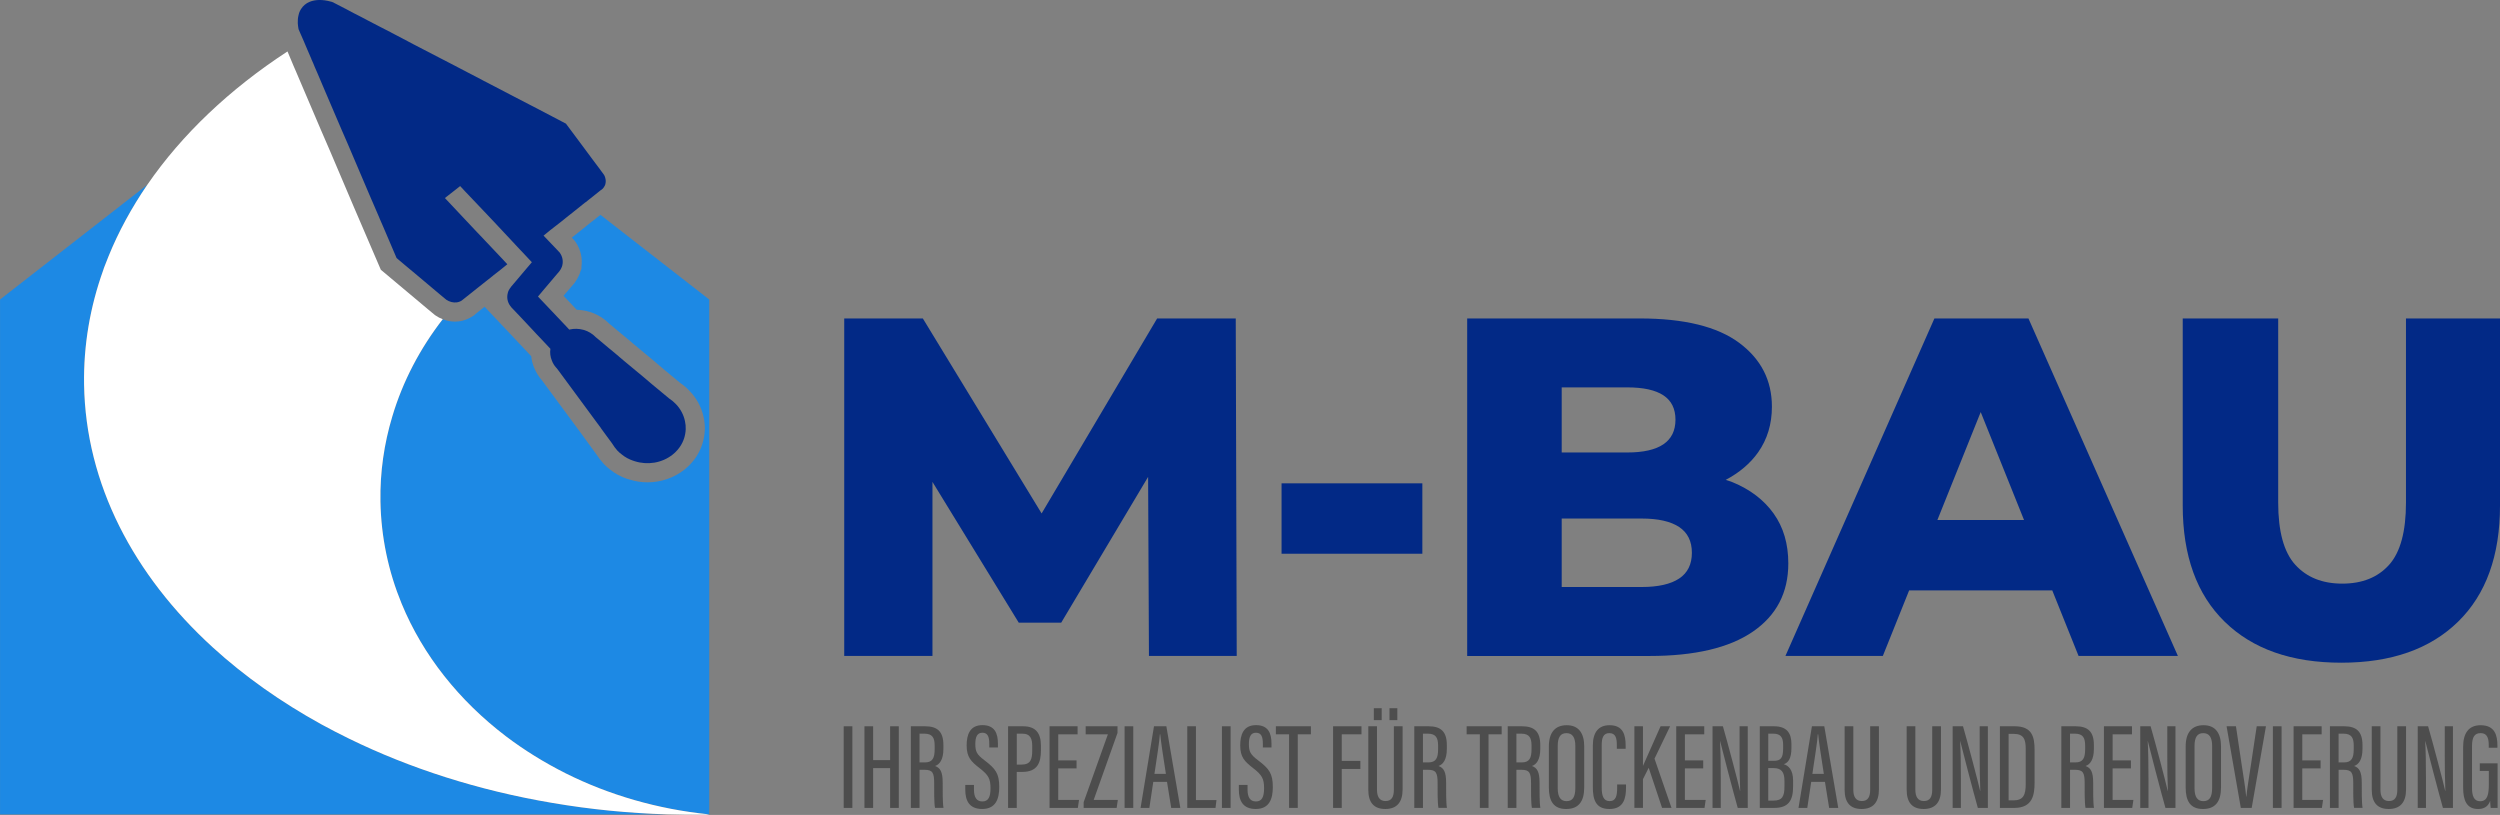 <svg xmlns="http://www.w3.org/2000/svg" id="Layer_1" data-name="Layer 1" viewBox="0 0 196.634 64.096"><rect x="0" y="0" width="196.634" height="64.096" fill="#808080" stroke="none"/><defs><style>      .cls-1 {        fill: #fff;      }      .cls-2 {        fill: #4d4d4d;      }      .cls-3 {        fill: #022986;      }      .cls-4 {        fill: #1d89e4;      }    </style></defs><path class="cls-3" d="M53.933,33.776c-.02,.48-.17,.95-.45,1.36-.03,.04-.05,.07-.08,.11-.04,.05-.08,.1-.13,.16l-.02,.02c-.1,.12-.22,.23-.36,.34-.84,.66-1.97,.83-2.97,.51-.05-.01-.1-.03-.15-.05-.29-.1-.58-.25-.83-.45-.14-.1-.26-.21-.38-.33-.16-.18-.3-.37-.42-.57l-.53-.72-.35-.48v-.01l-.35-.47-2.97-4.03-.16-.21c-.01-.01-.03-.03-.05-.05-.14-.16-.25-.34-.32-.53-.13-.3-.17-.63-.12-.94l-.43-.46-.72-.76-.25-.27-.91-.97-.78-.82h.01c-.02-.02-.04-.04-.06-.07-.01-.01-.02-.03-.03-.04-.21-.29-.27-.64-.19-.97,.03-.16,.11-.32,.22-.45l.02-.03v-.01l.72-.85,.6-.71,.01-.01,.33-.39-.73-.78-.21-.22-.15-.16-1.88-2.01-1.48-1.56-.79-.83-.12-.13-.28-.3-.47,.37-.73,.57,2.53,2.69,.08,.08,1.92,2.03,.38,.41-.43,.35-.01,.01-.28,.22-.35,.27-.08,.07-.76,.6-1.66,1.32-.01,.01c-.12,.08-.26,.13-.41,.15-.26,.03-.56-.04-.81-.21l-.47-.39-1.95-1.64-.78-.65-.71-.6-.59-1.38-.47-1.1-.27-.62-.04-.1-.56-1.3-.05-.11-1.87-4.39-.47-1.08-.27-.63-1.04-2.43-.62-1.46-.18-.41-.13-.32-.14-.31-.01-.04-.04-.09-.28-.65-.27-.64-.21-.48v-.01l-.01-.01-.19-.44c-.03-.16-.05-.32-.06-.47-.01-.23,.01-.44,.06-.63,.01-.05,.02-.1,.04-.16,.04-.12,.09-.23,.16-.33,.16-.25,.38-.44,.67-.56,.43-.18,1.01-.2,1.66-.02,.06,.01,.11,.03,.16,.05l.09,.04,.04,.03h.01l.93,.48,.41,.22,.21,.11,.55,.28,.49,.26,.5,.26,.54,.28,.82,.42,.03,.02,.9,.47,.83,.44,1.93,1,.89,.46,2.59,1.35,.07,.04,.58,.3,1.88,.98,1.12,.58,.27,.14,.08,.04,2.58,1.35,.44,.59,.67,.9,.46,.62,.49,.66,.54,.72,.01,.01,.18,.25,.2,.27c.04,.06,.07,.13,.09,.2,.03,.1,.05,.19,.05,.28,0,.07,0,.14-.02,.21,0,.03-.01,.06-.02,.09-.02,.04-.03,.08-.05,.11-.04,.08-.1,.16-.17,.23-.01,0-.02,.01-.02,.01l-.03,.03-.09,.06-1.19,.95h-.01l-.04,.03-.15,.12-.75,.6-.63,.5-.08,.07-.02,.01-.08,.07-1.04,.81-.5,.41,.45,.47,.43,.45,.23,.24,.09,.1,.06,.06c.01,.01,.02,.02,.02,.03,.21,.29,.27,.64,.2,.96v.01c-.02,.05-.03,.09-.04,.13-.05,.13-.11,.24-.19,.34-.01,.01-.02,.02-.03,.04l-.13,.15-.55,.65-.45,.53-.53,.63,.56,.59,1.64,1.73,.26,.28c.73-.18,1.55,.03,2.09,.6l.23,.19,.75,.63,.33,.27,.49,.41,.03,.03,.45,.38,1.47,1.22,.67,.57,1.34,1.11c.2,.13,.39,.29,.55,.46,.37,.39,.6,.85,.7,1.32,.05,.22,.07,.44,.06,.66Z"></path><path class="cls-4" d="M43.463,63.156c2.92,.5,5.93,.8,9.03,.9H.003V23.556L11.583,14.536c-1.23,1.8-2.26,3.68-3.05,5.63-.12,.29-.23,.59-.35,.89-.02,.07-.05,.14-.07,.21-1.03,2.88-1.55,5.89-1.5,8.99,.13,7.82,3.89,14.97,10.12,20.66,2.49,2.27,5.37,4.31,8.57,6.07,.7,.38,1.41,.75,2.15,1.11,4.78,2.34,10.19,4.08,16.01,5.06Z"></path><path class="cls-4" d="M55.783,23.556v40.5c-4.07-.41-7.88-1.53-11.27-3.22-1.69-.85-3.28-1.83-4.74-2.94-3.66-2.79-6.51-6.36-8.18-10.41-1.04-2.52-1.62-5.23-1.67-8.05-.04-2.3,.29-4.54,.93-6.67,.82-2.76,2.18-5.35,3.97-7.66,.31,.13,.64,.19,.97,.19,.1,0,.2-.01,.31-.02,.38-.05,.74-.19,1.05-.39l.17-.11,.04-.05,.75-.6,1.78,1.88,1.89,2.01c.03,.32,.11,.62,.22,.88,.14,.36,.34,.7,.64,1.04l3.07,4.16,1.18,1.62c.16,.25,.35,.5,.61,.79,.18,.18,.36,.34,.5,.44,.37,.3,.8,.53,1.24,.69,.09,.03,.18,.06,.27,.08,.46,.15,.94,.22,1.42,.22,1.05,0,2.08-.35,2.89-.99,.21-.17,.39-.33,.54-.51,0,0,.17-.2,.22-.26l.14-.19c.43-.64,.68-1.38,.71-2.14,.02-.35-.02-.71-.09-1.04-.17-.77-.54-1.47-1.08-2.03-.22-.24-.47-.46-.74-.64l-1.27-1.05-.68-.58-1.85-1.54-.05-.05-.87-.72-.92-.77c-.66-.66-1.57-1.04-2.52-1.06l-1.04-1.1,.89-1.04,.02-.04c.14-.19,.26-.41,.36-.65l.04-.12,.01-.05,.09-.22v-.17c.09-.66-.06-1.32-.42-1.88-.06-.1-.14-.2-.24-.3l-.1-.11,.22-.17,.04-.03,.15-.12,1.18-.95h.01l.65-.52,8.56,6.66Z"></path><g><polygon class="cls-3" points="91.014 25.046 81.927 40.384 72.583 25.046 66.401 25.046 66.401 51.593 73.341 51.593 73.341 37.902 80.129 48.976 83.467 48.976 90.303 37.508 90.369 51.593 97.272 51.593 97.196 25.046 91.014 25.046"></polygon><rect class="cls-3" x="100.799" y="38.016" width="11.074" height="5.537"></rect><path class="cls-3" d="M139.501,40.387c-.772-1.074-1.853-1.896-3.243-2.465-.167-.068-.348-.119-.522-.179,1.065-.565,1.925-1.283,2.551-2.172,.72-1.024,1.08-2.219,1.08-3.584,0-2.073-.859-3.748-2.578-5.025-1.72-1.276-4.324-1.915-7.813-1.915h-13.577v26.548h14.335c3.565,0,6.277-.638,8.135-1.915,1.859-1.276,2.788-3.065,2.788-5.366,0-1.542-.386-2.85-1.156-3.925Zm-11.511-9.918c1.264,0,2.213,.209,2.844,.626s.948,1.056,.948,1.915-.317,1.504-.948,1.934c-.632,.43-1.58,.645-2.844,.645h-5.157v-5.12h5.157Zm4.078,15.037c-.671,.442-1.65,.664-2.94,.664h-6.295v-5.385h6.295c1.29,0,2.269,.222,2.94,.664,.669,.443,1.005,1.119,1.005,2.029s-.336,1.587-1.005,2.029Z"></path><path class="cls-3" d="M152.149,25.046l-11.719,26.548h7.661l2.07-5.158h11.257l2.07,5.158h7.812l-11.756-26.548h-7.395Zm.234,15.853l3.407-8.488,3.407,8.488h-6.813Z"></path><path class="cls-3" d="M189.239,25.046v14.488c0,2.275-.443,3.906-1.328,4.892s-2.111,1.479-3.679,1.479-2.8-.493-3.697-1.479c-.898-.986-1.347-2.617-1.347-4.892v-14.488h-7.509v14.715c0,3.944,1.1,6.991,3.3,9.14,2.199,2.149,5.259,3.223,9.178,3.223,3.918,0,6.978-1.074,9.177-3.223,2.2-2.149,3.3-5.196,3.3-9.14v-14.715h-7.395Z"></path></g><g><path class="cls-2" d="M67.042,57.124v6.421h-.683v-6.421h.683Z"></path><path class="cls-2" d="M67.992,57.124h.683v2.662h1.336v-2.662h.683v6.421h-.683v-3.13h-1.336v3.13h-.683v-6.421Z"></path><path class="cls-2" d="M72.325,60.547v2.998h-.683v-6.421h1.122c.965,0,1.438,.416,1.438,1.478v.293c0,.873-.307,1.23-.653,1.353,.407,.15,.597,.457,.597,1.316,0,.549-.01,1.576,.063,1.98h-.666c-.081-.4-.067-1.478-.067-1.929,0-.832-.117-1.068-.753-1.068h-.398Zm0-.58h.42c.61,0,.769-.353,.769-1.039v-.285c0-.588-.159-.937-.803-.937h-.387v2.261Z"></path><path class="cls-2" d="M76.606,61.736v.373c0,.605,.209,.928,.659,.928,.46,0,.642-.332,.642-1.035,0-.752-.165-1.045-.842-1.57-.686-.539-1.035-.863-1.035-1.808,0-.814,.243-1.594,1.251-1.59,.956,.006,1.209,.642,1.209,1.457v.299h-.68v-.279c0-.533-.104-.879-.543-.879-.44,0-.555,.387-.555,.89,0,.598,.119,.822,.708,1.269,.891,.674,1.174,1.049,1.174,2.115,0,.902-.258,1.724-1.342,1.724-1.036,0-1.33-.68-1.33-1.525v-.369h.683Z"></path><path class="cls-2" d="M79.289,57.124h1.174c.954,0,1.409,.484,1.409,1.521v.391c0,.965-.288,1.677-1.456,1.677h-.444v2.832h-.683v-6.421Zm.683,3.013h.382c.728,0,.834-.445,.834-1.113v-.346c0-.519-.113-.973-.774-.973h-.441v2.431Z"></path><path class="cls-2" d="M84.674,60.436h-1.44v2.482h1.635l-.093,.627h-2.225v-6.421h2.206v.633h-1.522v2.052h1.44v.627Z"></path><path class="cls-2" d="M85.234,63.092l1.905-5.335h-1.747v-.633h2.505v.521l-1.875,5.273h1.9l-.093,.627h-2.595v-.453Z"></path><path class="cls-2" d="M89.136,57.124v6.421h-.683v-6.421h.683Z"></path><path class="cls-2" d="M90.709,61.496l-.308,2.049h-.691l1.055-6.421h.973l1.098,6.421h-.716l-.331-2.049h-1.081Zm.993-.629c-.225-1.414-.386-2.506-.446-3.113h-.028c-.023,.496-.253,1.941-.427,3.113h.901Z"></path><path class="cls-2" d="M93.382,57.124h.683v5.806h1.615l-.076,.615h-2.221v-6.421Z"></path><path class="cls-2" d="M96.792,57.124v6.421h-.683v-6.421h.683Z"></path><path class="cls-2" d="M98.124,61.736v.373c0,.605,.209,.928,.658,.928,.46,0,.642-.332,.642-1.035,0-.752-.165-1.045-.841-1.57-.687-.539-1.036-.863-1.036-1.808,0-.814,.244-1.594,1.252-1.59,.956,.006,1.208,.642,1.208,1.457v.299h-.679v-.279c0-.533-.104-.879-.544-.879-.44,0-.554,.387-.554,.89,0,.598,.119,.822,.708,1.269,.891,.674,1.174,1.049,1.174,2.115,0,.902-.258,1.724-1.342,1.724-1.036,0-1.33-.68-1.33-1.525v-.369h.683Z"></path><path class="cls-2" d="M101.391,57.756h-1.039v-.633h2.755v.633h-1.033v5.788h-.683v-5.788Z"></path><path class="cls-2" d="M104.851,57.124h2.235v.633h-1.552v2.092h1.464v.633h-1.464v3.064h-.683v-6.421Z"></path><path class="cls-2" d="M108.305,57.124v4.991c0,.529,.186,.89,.668,.89,.491,0,.659-.34,.659-.887v-4.995h.688v4.972c0,.992-.445,1.535-1.361,1.535-.89,0-1.337-.498-1.337-1.519v-4.988h.683Zm-.249-.484v-.937h.618v.937h-.618Zm1.232,0v-.937h.618v.937h-.618Z"></path><path class="cls-2" d="M111.922,60.547v2.998h-.683v-6.421h1.122c.965,0,1.438,.416,1.438,1.478v.293c0,.873-.307,1.23-.653,1.353,.407,.15,.597,.457,.597,1.316,0,.549-.01,1.576,.063,1.98h-.666c-.081-.4-.067-1.478-.067-1.929,0-.832-.117-1.068-.753-1.068h-.398Zm0-.58h.42c.61,0,.769-.353,.769-1.039v-.285c0-.588-.159-.937-.803-.937h-.387v2.261Z"></path><path class="cls-2" d="M116.396,57.756h-1.039v-.633h2.755v.633h-1.033v5.788h-.683v-5.788Z"></path><path class="cls-2" d="M119.271,60.547v2.998h-.683v-6.421h1.122c.965,0,1.438,.416,1.438,1.478v.293c0,.873-.307,1.23-.653,1.353,.407,.15,.597,.457,.597,1.316,0,.549-.01,1.576,.063,1.98h-.666c-.081-.4-.067-1.478-.067-1.929,0-.832-.117-1.068-.753-1.068h-.398Zm0-.58h.42c.61,0,.769-.353,.769-1.039v-.285c0-.588-.159-.937-.803-.937h-.387v2.261Z"></path><path class="cls-2" d="M124.604,58.702v3.236c0,1.129-.465,1.693-1.422,1.693-.995,0-1.358-.633-1.358-1.685v-3.242c0-1.092,.496-1.664,1.404-1.664,.949,0,1.376,.648,1.376,1.662Zm-2.083-.031v3.332c0,.723,.263,1.01,.693,1.01,.454,0,.692-.279,.692-1.041v-3.3c0-.682-.234-1.008-.698-1.008-.463,0-.687,.309-.687,1.008Z"></path><path class="cls-2" d="M127.892,61.703v.217c0,.816-.146,1.711-1.307,1.711-1.111,0-1.302-.789-1.302-1.73v-3.267c0-1.027,.44-1.594,1.31-1.594,1.077,0,1.27,.766,1.27,1.605v.25h-.694v-.301c0-.508-.079-.932-.587-.932-.481,0-.602,.381-.602,.947v3.334c0,.644,.141,1.068,.623,1.068,.5,0,.592-.435,.592-1.039v-.269h.697Z"></path><path class="cls-2" d="M128.55,57.124h.674v3.097h.01c.267-.601,.96-2.148,1.375-3.097h.751l-1.227,2.548,1.337,3.872h-.742l-1.052-3.156-.451,.896v2.259h-.674v-6.421Z"></path><path class="cls-2" d="M133.963,60.436h-1.44v2.482h1.636l-.093,.627h-2.225v-6.421h2.205v.633h-1.522v2.052h1.44v.627Z"></path><path class="cls-2" d="M134.697,63.545v-6.421h.815c.346,1.189,1.239,4.556,1.344,5.079h.016c-.038-.863-.049-1.767-.049-2.814v-2.265h.644v6.421h-.788c-.342-1.205-1.263-4.738-1.384-5.249h-.01c.043,.773,.06,1.799,.06,2.959v2.291h-.648Z"></path><path class="cls-2" d="M138.414,57.124h1.118c.997,0,1.371,.525,1.371,1.396v.291c0,.902-.274,1.178-.597,1.297,.349,.111,.727,.416,.727,1.289v.475c0,1.119-.388,1.674-1.48,1.674h-1.139v-6.421Zm1.088,2.718c.574,0,.748-.232,.748-.98v-.287c0-.582-.214-.869-.766-.869h-.404v2.136h.422Zm-.422,3.127h.412c.69,0,.862-.33,.862-1.111v-.443c0-.699-.245-1.002-.863-1.002h-.411v2.556Z"></path><path class="cls-2" d="M142.458,61.496l-.308,2.049h-.691l1.055-6.421h.973l1.098,6.421h-.716l-.331-2.049h-1.081Zm.993-.629c-.225-1.414-.386-2.506-.446-3.113h-.028c-.023,.496-.253,1.941-.427,3.113h.901Z"></path><path class="cls-2" d="M145.77,57.124v4.991c0,.529,.186,.89,.668,.89,.49,0,.658-.34,.658-.887v-4.995h.688v4.972c0,.992-.445,1.535-1.361,1.535-.89,0-1.337-.498-1.337-1.519v-4.988h.683Z"></path><path class="cls-2" d="M150.65,57.124v4.991c0,.529,.186,.89,.668,.89,.49,0,.658-.34,.658-.887v-4.995h.688v4.972c0,.992-.445,1.535-1.361,1.535-.89,0-1.337-.498-1.337-1.519v-4.988h.683Z"></path><path class="cls-2" d="M153.583,63.545v-6.421h.814c.347,1.189,1.239,4.556,1.345,5.079h.015c-.037-.863-.048-1.767-.048-2.814v-2.265h.643v6.421h-.788c-.342-1.205-1.262-4.738-1.383-5.249h-.01c.043,.773,.06,1.799,.06,2.959v2.291h-.648Z"></path><path class="cls-2" d="M157.3,57.124h1.165c1.387,0,1.562,.857,1.562,1.879v2.535c0,.986-.152,2.008-1.605,2.008h-1.122v-6.421Zm.683,5.827h.387c.778,0,.96-.439,.96-1.279v-2.754c0-.74-.133-1.197-.953-1.197h-.393v5.23Z"></path><path class="cls-2" d="M162.815,60.547v2.998h-.683v-6.421h1.122c.965,0,1.438,.416,1.438,1.478v.293c0,.873-.307,1.23-.653,1.353,.407,.15,.597,.457,.597,1.316,0,.549-.01,1.576,.063,1.98h-.666c-.081-.4-.067-1.478-.067-1.929,0-.832-.117-1.068-.753-1.068h-.398Zm0-.58h.42c.61,0,.769-.353,.769-1.039v-.285c0-.588-.159-.937-.803-.937h-.387v2.261Z"></path><path class="cls-2" d="M167.604,60.436h-1.44v2.482h1.636l-.093,.627h-2.225v-6.421h2.206v.633h-1.523v2.052h1.44v.627Z"></path><path class="cls-2" d="M168.338,63.545v-6.421h.815c.346,1.189,1.239,4.556,1.344,5.079h.015c-.037-.863-.048-1.767-.048-2.814v-2.265h.644v6.421h-.789c-.342-1.205-1.262-4.738-1.383-5.249h-.01c.043,.773,.06,1.799,.06,2.959v2.291h-.648Z"></path><path class="cls-2" d="M174.691,58.702v3.236c0,1.129-.465,1.693-1.422,1.693-.994,0-1.358-.633-1.358-1.685v-3.242c0-1.092,.497-1.664,1.404-1.664,.949,0,1.376,.648,1.376,1.662Zm-2.083-.031v3.332c0,.723,.263,1.01,.693,1.01,.454,0,.692-.279,.692-1.041v-3.3c0-.682-.234-1.008-.697-1.008-.464,0-.688,.309-.688,1.008Z"></path><path class="cls-2" d="M176.248,63.545l-1.12-6.421h.738l.428,2.878c.132,.898,.319,1.994,.378,2.66h.014c.053-.642,.25-1.744,.377-2.634l.435-2.904h.728l-1.123,6.421h-.855Z"></path><path class="cls-2" d="M179.454,57.124v6.421h-.683v-6.421h.683Z"></path><path class="cls-2" d="M182.522,60.436h-1.44v2.482h1.635l-.092,.627h-2.226v-6.421h2.206v.633h-1.522v2.052h1.44v.627Z"></path><path class="cls-2" d="M183.94,60.547v2.998h-.683v-6.421h1.122c.965,0,1.439,.416,1.439,1.478v.293c0,.873-.307,1.23-.654,1.353,.407,.15,.597,.457,.597,1.316,0,.549-.009,1.576,.063,1.98h-.666c-.081-.4-.067-1.478-.067-1.929,0-.832-.117-1.068-.753-1.068h-.397Zm0-.58h.419c.61,0,.77-.353,.77-1.039v-.285c0-.588-.16-.937-.804-.937h-.386v2.261Z"></path><path class="cls-2" d="M187.231,57.124v4.991c0,.529,.186,.89,.667,.89,.491,0,.659-.34,.659-.887v-4.995h.688v4.972c0,.992-.445,1.535-1.361,1.535-.89,0-1.337-.498-1.337-1.519v-4.988h.683Z"></path><path class="cls-2" d="M190.163,63.545v-6.421h.815c.346,1.189,1.239,4.556,1.344,5.079h.015c-.037-.863-.048-1.767-.048-2.814v-2.265h.644v6.421h-.789c-.342-1.205-1.262-4.738-1.383-5.249h-.01c.043,.773,.06,1.799,.06,2.959v2.291h-.648Z"></path><path class="cls-2" d="M196.444,63.545h-.542c-.019-.104-.038-.41-.042-.555-.162,.476-.526,.641-.945,.641-.888,0-1.18-.654-1.18-1.681v-3.212c0-1.053,.425-1.697,1.373-1.697,1.119,0,1.323,.791,1.323,1.605v.164h-.683v-.18c0-.449-.053-.967-.644-.967-.447,0-.671,.283-.671,1.012v3.31c0,.633,.165,1.035,.634,1.035,.589,0,.689-.543,.689-1.363v-1.023h-.713v-.598h1.401v3.509Z"></path></g><path class="cls-1" d="M55.783,64.056h-3.29c-3.1-.1-6.11-.4-9.03-.9-5.82-.98-11.23-2.72-16.01-5.06-.74-.36-1.45-.73-2.15-1.11-3.2-1.76-6.08-3.8-8.57-6.07-6.23-5.69-9.99-12.84-10.12-20.66-.05-3.1,.47-6.11,1.5-8.99,.02-.07,.05-.14,.07-.21,.12-.3,.23-.6,.35-.89,.79-1.95,1.82-3.83,3.05-5.63,2.73-3.97,6.49-7.53,11.03-10.49l.44,1.05,.02,.05,.17,.39,.15,.35,.17,.4,1.66,3.89,.74,1.71,1.88,4.42,2.11,4.91,3.72,3.12,.53,.44,.06,.04c.17,.12,.36,.22,.56,.29-1.79,2.31-3.15,4.9-3.97,7.66-.64,2.13-.97,4.37-.93,6.67,.05,2.82,.63,5.53,1.67,8.05,1.67,4.05,4.52,7.62,8.18,10.41,1.46,1.11,3.05,2.09,4.74,2.94,3.39,1.69,7.2,2.81,11.27,3.22Z"></path><path class="cls-1" d="M55.783,64.056c-.09,.01-.17,.03-.26,.04-1.02,.01-2.03,0-3.03-.04h3.29Z"></path></svg>